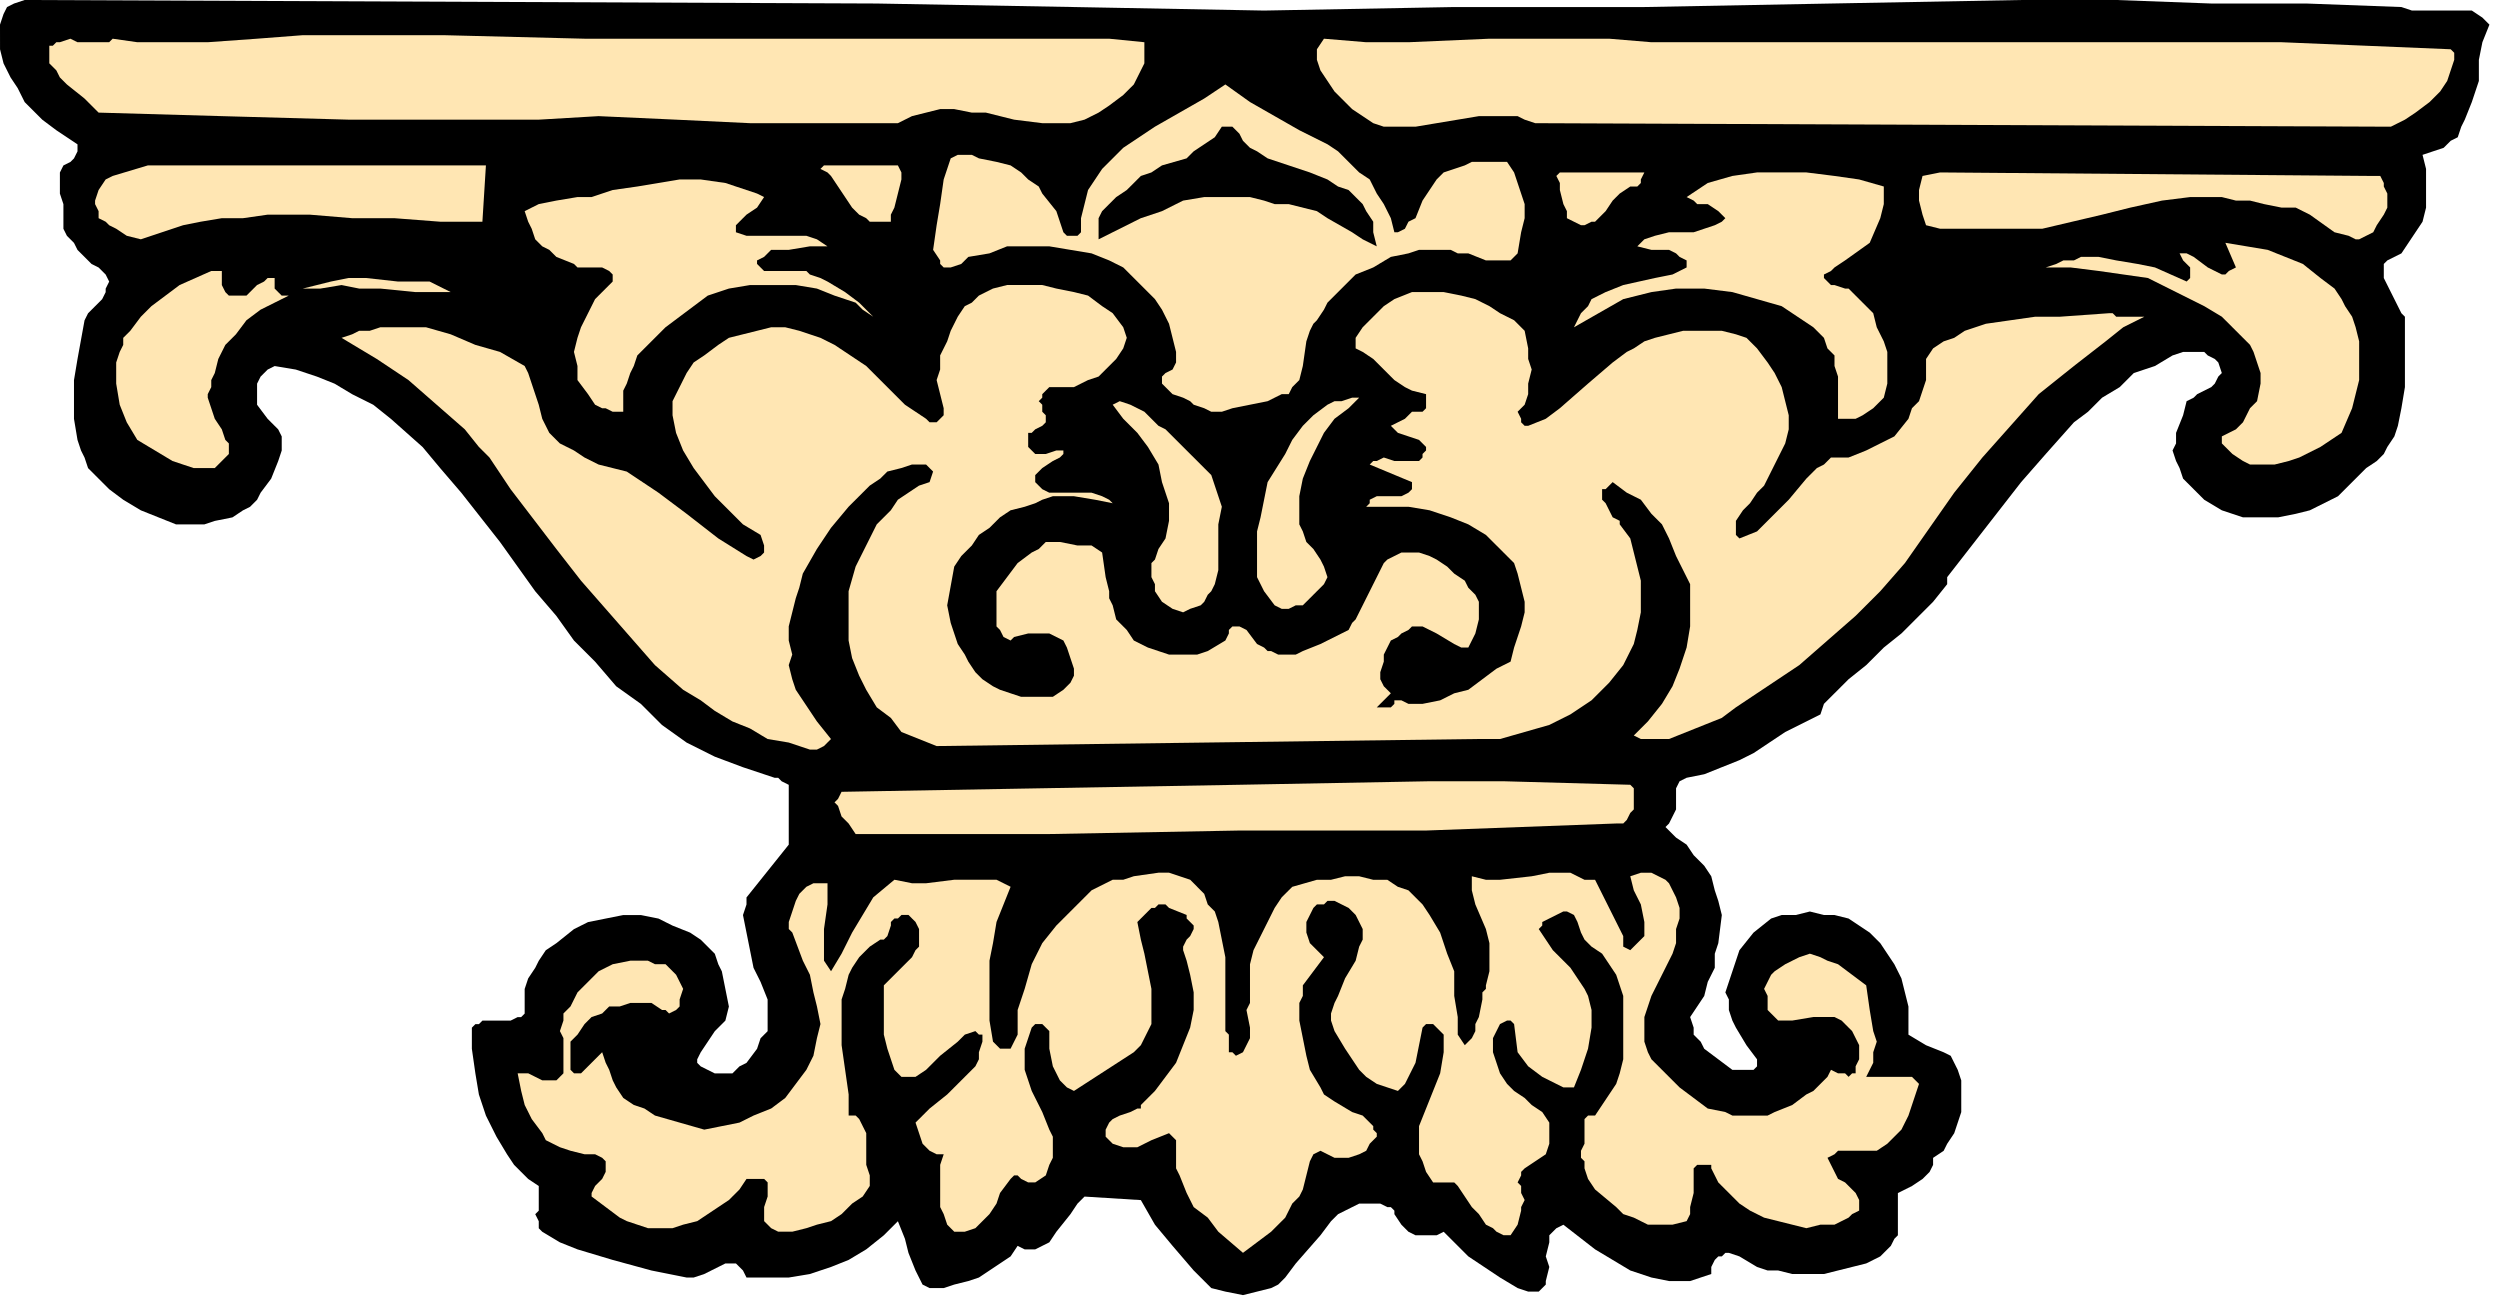 <svg xmlns="http://www.w3.org/2000/svg" width="567.933" height="296.6" fill-rule="evenodd" stroke-linecap="round" preserveAspectRatio="none" viewBox="0 0 710 371"><style>.pen1{stroke:none}.brush1{fill:#000}.brush2{fill:#ffe6b3}</style><path fill-rule="nonzero" d="m249 1 56 1 54 1 54-1h54l53-1 54-1h27l27 1h27l27 1 3 1h17l3 2 1 1 1 1-2 5-1 5v6l-2 6-2 5-1 2-1 3-2 1-2 2-3 1-3 1 1 4v11l-1 4-2 3-2 3-2 3-2 1-2 1-1 1v4l1 2 3 6 1 2 1 1v20l-1 6-1 5-1 3-2 3-1 2-2 2-3 2-2 2-3 3-3 3-4 2-4 2-4 1-5 1h-10l-6-2-5-3-2-2-2-2-2-2-1-3-1-2-1-3 1-2v-3l2-5 1-4 2-1 1-1 4-2 1-1 1-2 1-1-1-3-1-1-2-1-1-1h-6l-3 1-5 3-6 2-4 4-5 3-4 4-4 3-8 9-7 8-7 9-14 18v2l-4 5-5 5-4 4-5 4-5 5-5 4-2 2-3 3-2 2-1 3-10 5-9 6-4 2-5 2-5 2-5 1-2 1-1 2v6l-1 2-1 2-1 1 3 3 3 2 2 3 3 3 2 3 1 4 1 3 1 4-1 8-1 3v4l-2 4-1 4-2 3-2 3 1 3v2l2 2 1 2 4 3 4 3h6l1-1v-2l-3-4-3-5-1-2-1-3v-3l-1-2 1-3 1-3 1-3 1-3 4-5 5-4 3-1h4l4-1 4 1h3l4 1 3 2 3 2 3 3 2 3 2 3 2 4 1 4 1 4v8l5 3 5 2 2 1 1 2 1 2 1 3v9l-1 3-1 3-2 3-1 2-3 2v2l-1 2-1 1-1 1-3 2-4 2v12l-1 1-1 2-3 3-4 2-4 1-4 1-4 1h-9l-4-1h-3l-3-1-5-3-3-1h-1l-1 1h-1l-1 1-1 2v2l-3 1-3 1h-6l-5-1-6-2-5-3-5-3-9-7-2 1-1 1-1 1v2l-1 4 1 3-1 4v1l-1 1-1 1h-3l-3-1-5-3-6-4-3-2-2-2-3-3-2-2-2 1h-6l-2-1-1-1-1-1-2-3v-1l-1-1h-1l-2-1h-6l-2 1-2 1-2 1-2 2-3 4-7 8-3 4-2 2-2 1-4 1-4 1-5-1-4-1-5-5-6-7-5-6-4-7-16-1-2 2-2 3-4 5-2 3-2 1-2 1h-3l-2-1-2 3-3 2-3 2-3 2-3 1-4 1-3 1h-4l-2-1-2-4-2-5-1-4-2-5-4 4-5 4-5 3-5 2-6 2-6 1h-12l-1-2-1-1-1-1h-3l-2 1-4 2-3 1h-2l-10-2-11-3-10-3-5-2-5-3-1-1v-2l-1-2 1-1v-7l-3-2-2-2-2-2-2-3-3-5-3-6-2-6-1-6-1-7v-6l1-1h1l1-1h8l2-1h1l1-1v-7l1-3 2-3 1-2 2-3 3-2 5-4 4-2 5-1 5-1h5l5 1 4 2 5 2 3 2 2 2 2 2 1 3 1 2 1 5 1 5-1 4-3 3-4 6-1 2v1l1 1 2 1 2 1h5l2-2 2-1 3-4 1-3 2-2v-9l-2-5-2-4-1-5-1-5-1-5 1-3v-2l12-15v-17l-2-1-1-1h-1l-9-3-8-3-4-2-4-2-7-5-6-6-7-5-6-7-6-6-5-7-6-7-10-14-11-14-6-7-5-6-9-8-5-4-6-3-5-3-5-2-6-2-6-1-2 1-1 1-1 1-1 2v6l3 4 1 1 2 2 1 2v4l-1 3-2 5-3 4-1 2-2 2-2 1-3 2-5 1-3 1h-8l-5-2-5-2-5-3-4-3-4-4-2-2-1-3-1-2-1-3-1-6v-11l1-6 2-11 1-2 1-1 3-3 1-2v-1l1-2-1-2-2-2-2-1-2-2-2-2-1-2-2-2-1-2v-7l-1-3v-6l1-2 2-1 1-1 1-2v-2l-3-2-3-2-4-3-2-2-3-3-2-4-2-3-2-4-1-4V7l1-3 1-2 2-1 3-1 242 1z" class="pen1 brush1"/><path fill-rule="nonzero" d="M244 11h71l10 1v6l-1 2-1 2-1 2-3 3-4 3-3 2-4 2-4 1h-8l-8-1-8-2h-4l-5-1h-4l-4 1-4 1-4 2h-42l-21-1-22-1-17 1H99l-36-1-35-1-2-2-2-2-5-4-2-2-1-2-2-2v-5h1l1-1h1l3-1 2 1h9l1-1 7 1h20l14-1 13-1h40l40 1h78zm357 1h47l24 1 24 1 1 1v2l-1 3-1 3-2 3-3 3-4 3-3 2-4 2-243-1-3-1-2-1h-11l-6 1-6 1-6 1h-9l-3-1-6-4-3-3-2-2-2-3-2-3-1-3v-3l2-3 12 1h12l23-1h34l12 1h132zM396 66h1l2-1 1-2 2-1 2-5 2-3 2-3 2-2 3-1 3-1 2-1h10l2 3 1 3 1 3 1 3v4l-1 4-1 6-2 2h-7l-5-2h-3l-2-1h-9l-3 1-5 1-5 3-5 2-4 4-4 4-1 2-2 3-1 1-1 2-1 3-1 7-1 4-1 1-1 1-1 2h-2l-2 1-2 1-5 1-5 1-3 1h-3l-2-1-3-1-1-1-2-1-3-1-2-2-1-1v-2l1-1 2-1 1-2v-3l-1-4-1-4-2-4-2-3-3-3-3-3-3-3-4-2-5-2-6-1-6-1h-12l-5 2-6 1-2 2-3 1h-2l-1-1v-1l-2-3 1-7 1-6 1-7 2-6 2-1h4l2 1 5 1 4 1 3 2 2 2 3 2 1 2 4 5 2 6 1 1h3l1-1v-4l1-4 1-4 2-3 2-3 3-3 3-3 3-2 6-4 7-4 7-4 6-4 7 5 7 4 7 4 8 4 3 2 3 3 3 3 3 2 2 4 2 3 2 4 1 4z" class="pen1 brush2"/><path fill-rule="nonzero" d="m355 42 2 1 3 2 6 2 6 2 5 2 3 2 3 1 2 2 2 2 1 2 2 3v3l1 4-4-2-3-2-7-4-3-2-4-1-4-1h-4l-3-1-4-1h-13l-6 1-6 3-6 2-6 3-6 3v-6l1-2 2-2 2-2 3-2 4-4 3-1 3-2 7-2 2-2 3-2 3-2 2-3h3l1 1 1 1 1 2 1 1 1 1z" class="pen1 brush1"/><path fill-rule="nonzero" d="M137 63h-12l-13-1h-12l-12-1H76l-7 1h-6l-6 1-5 1-6 2-6 2-4-1-3-2-2-1-1-1-2-1v-2l-1-2v-1l1-3 2-3 2-1 10-3h96l-1 16zm118-16 1 2v2l-1 4-1 4-1 2v2h-6l-1-1-2-1-2-2-4-6-2-3-1-1-2-1 1-1h21zm280 6v5l-1 4-3 7-7 5-3 2-1 1-2 1v1l1 1 1 1h1l3 1h1l1 1 3 3 3 3 1 4 2 4 1 3v9l-1 4-3 3-3 2-2 1h-5v-12l-1-3v-3l-2-2-1-3-3-3-3-2-6-4-7-2-7-2-8-1h-8l-7 1-8 2-14 8 1-2 1-2 2-2 1-2 4-2 5-2 9-2 5-1 2-1 2-1v-2l-2-1-1-1-2-1h-5l-4-1 1-1 1-1 3-1 4-1h7l3-1 3-1 2-1 1-1-1-1-1-1-3-2h-3l-1-1-2-1 3-2 3-2 7-2 7-1h14l8 1 7 1 7 2zm139-3h2l1 2v1l1 2v4l-1 2-2 3-1 2-2 1-2 1h-1l-2-1-4-1-7-5-2-1-2-1h-4l-5-1-4-1h-4l-4-1h-9l-8 1-9 2-8 2-17 4h-29l-4-1-1-3-1-4v-3l1-4 5-1 123 1zm-207-1-1 2v1l-1 1h-2l-3 2-1 1-1 1-2 3-2 2-1 1h-1l-2 1h-1l-2-1-2-1v-2l-1-2-1-4v-2l-1-2 1-1h24zm-250 7-2 3-3 2-2 2-1 1v2l3 1h17l3 1 3 2h-5l-6 1h-5l-2 2-2 1v1l1 1 1 1h12l1 1 3 1 2 1 5 3 4 3 4 4-3-2-2-2-6-2-5-2-6-1h-13l-6 1-6 2-4 3-4 3-4 3-4 4-4 4-1 3-1 2-1 3-1 2v6h-3l-2-1h-1l-2-1-2-3-3-4v-4l-1-4 1-4 1-3 2-4 2-4 3-3 2-2v-2l-1-1-2-1h-7l-1-1-5-2-2-2-2-1-2-2-1-3-1-2-1-3 2-1 2-1 5-1 6-1h4l6-2 7-1 6-1 6-1h6l7 1 3 1 3 1 3 1 2 1zm452 37 1 4v11l-1 4-1 4-3 7-6 4-6 3-3 1-4 1h-7l-2-1-3-2-1-1-1-1-1-1v-2l4-2 2-2 1-2 1-2 2-2 1-5v-3l-1-3-1-3-1-2-2-2-2-2-2-2-2-2-5-3-6-3-10-5-14-2-8-1h-7l3-1 2-1h3l2-1h5l5 1 6 1 5 1 9 4 1-1v-3l-1-1-1-1-1-2h2l2 1 4 3 2 1 2 1h1l1-1 2-1-3-7 6 1 6 1 5 2 5 2 5 4 4 3 2 3 1 2 2 3 1 3zM63 77v4l1 2 1 1h5l1-1 1-1 1-1 2-1 1-1h2v3l1 1 1 1h2l-4 2-4 2-4 3-3 4-3 3-2 4-1 4-1 2v2l-1 2v1l1 3 1 3 2 3 1 3 1 1v3l-1 1-3 3h-6l-3-1-3-1-5-3-5-3-3-5-2-5-1-6v-6l1-3 1-2v-2l2-2 3-4 3-3 4-3 4-3 9-4h3zm65 6h-10l-10-1h-6l-5-1-6 1h-5l4-1 4-1 5-1h5l9 1h9l6 3z" class="pen1 brush2"/><path fill-rule="nonzero" d="m320 96-1 3-2 3-3 3-2 2-3 1-4 2h-7l-1 1-1 1v1l-1 1 1 1v2l1 1v2l-1 1-2 1-1 1h-1v4l1 1 1 1h3l3-1h2v1l-1 1-2 1-3 2-1 1-1 1v2l1 1 1 1 2 1h12l3 1 2 1 1 1-5-1-6-1h-6l-3 1-2 1-3 1-4 1-3 2-3 3-3 2-2 3-3 3-2 3-2 11 1 5 2 6 2 3 1 2 2 3 2 2 3 2 2 1 3 1 3 1h9l3-2 1-1 1-1 1-2v-2l-1-3-1-3-1-2-2-1-2-1h-6l-4 1-1 1-2-1-1-2-1-1v-10l3-4 3-4 4-3 2-1 2-2h4l5 1h4l3 2 1 7 1 4v2l1 2 1 4 3 3 2 3 2 1 2 1 3 1 3 1h8l3-1 5-3 1-2v-1l1-1h2l2 1 3 4 2 1 1 1h1l2 1h5l2-1 5-2 4-2 2-1 2-1 1-2 1-1 2-4 2-4 2-4 2-4 1-1 2-1 2-1h5l3 1 2 1 3 2 2 2 3 2 1 2 2 2 1 2v5l-1 4-2 4h-2l-2-1-5-3-2-1-2-1h-3l-1 1-2 1-1 1-2 1-2 4v2l-1 3v2l1 2 2 2-4 4h4l1-1v-1h2l2 1h4l5-1 4-2 4-1 4-3 4-3 4-2 1-4 1-3 1-3 1-4v-3l-1-4-1-4-1-3-2-2-2-2-4-4-5-3-5-2-6-2-6-1h-12l1-1v-1l2-1h7l2-1 1-1v-2l-12-5 1-1h1l2-1 3 1h7l1-1v-1l1-1v-1l-1-1-1-1-3-1-3-1-2-2 2-1 2-1 2-2h3l1-1v-4l-4-1-2-1-3-2-2-2-4-4-3-2-2-1v-3l2-3 2-2 2-2 2-2 3-2 5-2h9l5 1 4 1 4 2 3 2 4 2 3 3 1 5v3l1 3-1 4v3l-1 3-2 2 1 2v1l1 1h1l5-2 4-3 8-7 7-6 4-3 2-1 3-2 3-1 4-1 4-1h11l4 1 3 1 3 3 3 4 2 3 2 4 1 4 1 4v4l-1 4-3 6-3 6-2 2-2 3-2 2-2 3v4l1 1 5-2 3-3 3-3 3-3 5-6 3-3 2-1 2-2h5l5-2 4-2 4-2 4-5 1-3 2-2 1-3 1-3v-6l2-3 3-2 3-1 3-2 3-1 3-1 7-1 7-1h7l14-1h1l1 1h8l-6 3-5 4-9 7-10 8-8 9-8 9-8 10-7 10-7 10-7 8-7 7-8 7-8 7-9 6-9 6-4 3-5 2-10 4h-8l-2-1 4-4 4-5 3-5 2-5 2-6 1-6v-12l-4-8-2-5-2-4-3-3-3-4-4-2-4-3-1 1-1 1h-1v3l1 1 2 4 2 1v1l3 4 1 4 1 4 1 4v9l-1 5-1 4-3 6-4 5-5 5-6 4-6 3-7 2-7 2h-7l-153 2-5-2-5-2-3-4-4-3-3-5-2-4-2-5-1-5v-14l2-7 3-6 3-6 4-4 2-3 3-2 3-2 3-1 1-3-1-1-1-1h-4l-3 1-4 1-2 2-3 2-6 6-5 6-4 6-4 7-1 4-1 3-1 4-1 4v4l1 4-1 3 1 4 1 3 2 3 2 3 2 3 4 5-1 1-1 1-2 1h-2l-3-1-3-1-6-1-5-3-5-2-5-3-4-3-5-3-8-7-7-8-7-8-7-8-7-9-13-17-6-9-3-3-4-5-8-7-8-7-9-6-5-3-5-3 3-1 2-1h3l3-1h13l7 2 7 3 7 2 7 4 1 2 1 3 1 3 1 3 1 4 2 4 3 3 4 2 3 2 4 2 4 1 4 1 9 6 8 6 9 7 8 5 2 1 2-1 1-1v-2l-1-3-5-3-4-4-4-4-3-4-3-4-3-5-2-5-1-5v-4l2-4 2-4 2-3 3-2 4-3 3-2 4-1 4-1 4-1h4l4 1 3 1 3 1 4 2 3 2 6 4 5 5 6 6 6 4 1 1h2l1-1 1-1v-2l-1-4-1-4 1-3v-4l2-4 1-3 2-4 2-3 2-1 2-2 4-2 4-1h10l4 1 5 1 4 1 4 3 3 2 3 4 1 3z" class="pen1 brush2"/><path fill-rule="nonzero" d="m386 113-3 3-4 3-3 4-2 4-2 4-2 5-1 5v8l1 2 1 3 2 2 2 3 1 2 1 3-1 2-3 3-1 1-2 2h-2l-2 1h-2l-2-1-3-4-2-4v-13l1-4 2-10 5-8 2-4 3-4 3-3 4-3 2-1h2l3-1h2zm-39 31-1 5v13l-1 4-1 2-1 1-1 2-1 1-3 1-2 1-3-1-3-2-2-3v-2l-1-2v-4l1-1 1-3 2-3 1-5v-5l-1-3-1-3-1-5-3-5-3-4-4-4-3-4 2-1 3 1 2 1 2 1 4 4 2 1 2 2 4 4 5 5 2 2 1 3 1 3 1 3zm117 80v6l-1 1-1 2-1 1h-2l-54 2h-53l-54 1h-55l-2-3-2-2-1-3-1-1 1-1 1-2 113-2 54-1h21l36 1 1 1zm-124 28 2 2 1 3 2 2 1 3 1 5 1 5v21l1 1v5h1l1 1 2-1 1-2 1-2v-3l-1-5 1-2v-11l1-4 2-4 2-4 2-4 2-3 3-3 7-2h4l4-1h4l4 1h4l3 2 3 1 2 2 2 2 2 3 3 5 2 6 2 5v7l1 6v5l2 3 2-2 1-2v-2l1-2 1-5v-2l1-1v-1l1-4v-8l-1-4-3-7-1-4v-4l4 1h4l9-1 5-1h6l2 1 2 1h3l5 10 2 4 1 2v3l2 1 1-1 1-1 2-2v-4l-1-5-2-4-1-4 3-1h3l2 1 2 1 1 1 2 4 1 3v3l-1 3v4l-1 3-3 6-3 6-1 3-1 3v7l1 3 1 2 1 1 7 7 4 3 4 3 5 1 2 1h10l2-1 5-2 4-3 2-1 2-2 2-2 1-2 2 1h2l1 1 1-1h1v-2l1-2v-4l-1-2-1-2-1-1-2-2-2-1h-6l-6 1h-4l-1-1-1-1-1-1v-4l-1-2 1-2 1-2 1-1 3-2 4-2 3-1 3 1 2 1 3 1 4 3 4 3 1 7 1 6 1 3-1 3v3l-2 4h13l2 2-2 6-1 3-1 2-1 2-2 2-2 2-3 2h-11l-1 1-2 1 1 2 1 2 1 2 2 1 2 2 1 1 1 2v3l-2 1-1 1-2 1-2 1h-4l-4 1-4-1-4-1-4-1-4-2-3-2-3-3-3-3-2-4v-1h-4l-1 1v7l-1 4v2l-1 2-4 1h-7l-4-2-3-1-2-2-6-5-2-3-1-3v-2l-1-1v-2l1-2v-7l1-1h2l2-3 2-3 2-3 1-3 1-4v-18l-1-3-1-3-2-3-2-3-3-2-2-2-1-2-1-3-1-2-2-1h-1l-2 1-2 1-2 1v1l-1 1 2 3 2 3 5 5 2 3 2 3 1 2 1 4v5l-1 6-2 6-2 5h-3l-2-1-2-1-2-1-4-3-3-4-1-8-1-1h-1l-2 1-1 2-1 2v4l1 3 1 3 2 3 2 2 3 2 2 2 3 2 2 3v6l-1 3-3 2-3 2-1 1v1l-1 2 1 1v2l1 2-1 2v1l-1 4-2 3h-2l-2-1-1-1-2-1-2-3-2-2-2-3-2-3-1-1h-6l-2-3-1-3-1-2v-8l2-5 2-5 2-5 1-6v-5l-2-2-1-1h-2l-1 1-1 5-1 5-1 2-1 2-1 2-2 2-3-1-3-1-3-2-2-2-2-3-2-3-3-5-1-3v-2l1-3 1-2 2-5 3-5 1-4 1-2v-3l-1-2-1-2-2-2-2-1-2-1h-2l-1 1h-2l-1 1-1 2-1 2v3l1 3 2 2 2 2-3 4-3 4v3l-1 2v5l1 5 1 5 1 4 3 5 1 2 3 2 5 3 3 1 2 2 1 1v1l1 1v1l-2 2-1 2-2 1-3 1h-4l-2-1-2-1-2 1-1 2-1 4-1 4-1 2-2 2-1 2-1 2-4 4-4 3-4 3-7-6-3-4-4-3-2-4-2-5-1-2v-8l-1-1-1-1-5 2-2 1-2 1h-4l-3-1-2-2v-2l1-2 1-1 2-1 3-1 2-1h1v-1l4-4 3-4 3-4 2-5 2-5 1-5v-5l-1-5-1-4-1-3v-1l1-2 1-1 1-2v-1l-1-1-1-1v-1l-5-2-1-1h-2l-1 1h-1l-2 2-2 2 1 5 1 4 1 5 1 5v10l-1 2-1 2-1 2-2 2-17 11-2-1-2-2-1-2-1-2-1-5v-5l-1-1-1-1h-2l-1 1-1 3-1 3v6l1 3 1 3 3 6 2 5 1 2v6l-1 2-1 3-3 2h-2l-2-1-1-1h-1l-1 1-3 4-1 3-2 3-2 2-2 2-3 1h-3l-2-2-1-3-1-2v-12l1-3h-2l-2-1-1-1-1-1-1-3-1-3 2-2 2-2 5-4 5-5 2-2 1-1 1-2v-2l1-3v-2h-1l-1-1-3 1-2 2-5 4-2 2-2 2-3 2h-4l-2-2-1-3-1-3-1-4v-14l6-6 2-2 1-2 1-1v-5l-1-2-1-1-1-1h-2l-1 1h-1l-1 1v1l-1 3-1 1h-1l-3 2-3 3-2 3-1 2-1 4-1 3v13l1 7 1 7v6h2l1 1 1 2 1 2v9l1 3v3l-2 3-3 2-3 3-3 2-4 1-3 1-4 1h-4l-2-1-1-1-1-1v-4l1-3v-4l-1-1h-5l-2 3-3 3-3 2-3 2-3 2-4 1-3 1h-7l-3-1-3-1-2-1-4-3-4-3v-1l1-2 2-2 1-2v-3l-1-1-2-1h-3l-4-1-3-1-2-1-2-1-1-2-3-4-2-4-1-4-1-5h3l4 2h4l2-2v-10l-1-2 1-3v-2l2-2 2-4 3-3 3-3 4-2 5-1h5l2 1h3l2 2 1 1 1 2 1 2-1 3v2l-1 1-2 1-1-1h-1l-3-2h-6l-3 1h-3l-2 2-3 1-2 2-2 3-2 2v8l1 1h2l1-1 1-1 2-2 1-1 1-1 1 3 1 2 1 3 1 2 2 3 3 2 3 1 3 2 7 2 7 2 5-1 5-1 4-2 5-2 4-3 3-4 3-4 2-4 1-5 1-4-1-5-1-4-1-5-2-4-3-8-1-1v-2l1-3 1-3 1-2 1-1 1-1 2-1h4v6l-1 7v9l2 3 3-5 3-6 3-5 3-5 6-5 5 1h4l8-1h12l4 2-2 5-2 5-1 6-1 5v17l1 6 1 1 1 1h3l2-4v-7l2-6 2-7 3-6 4-5 5-5 5-5 6-3h3l3-1 7-1h3l3 1 3 1 1 1 1 1z" class="pen1 brush2"/></svg>
